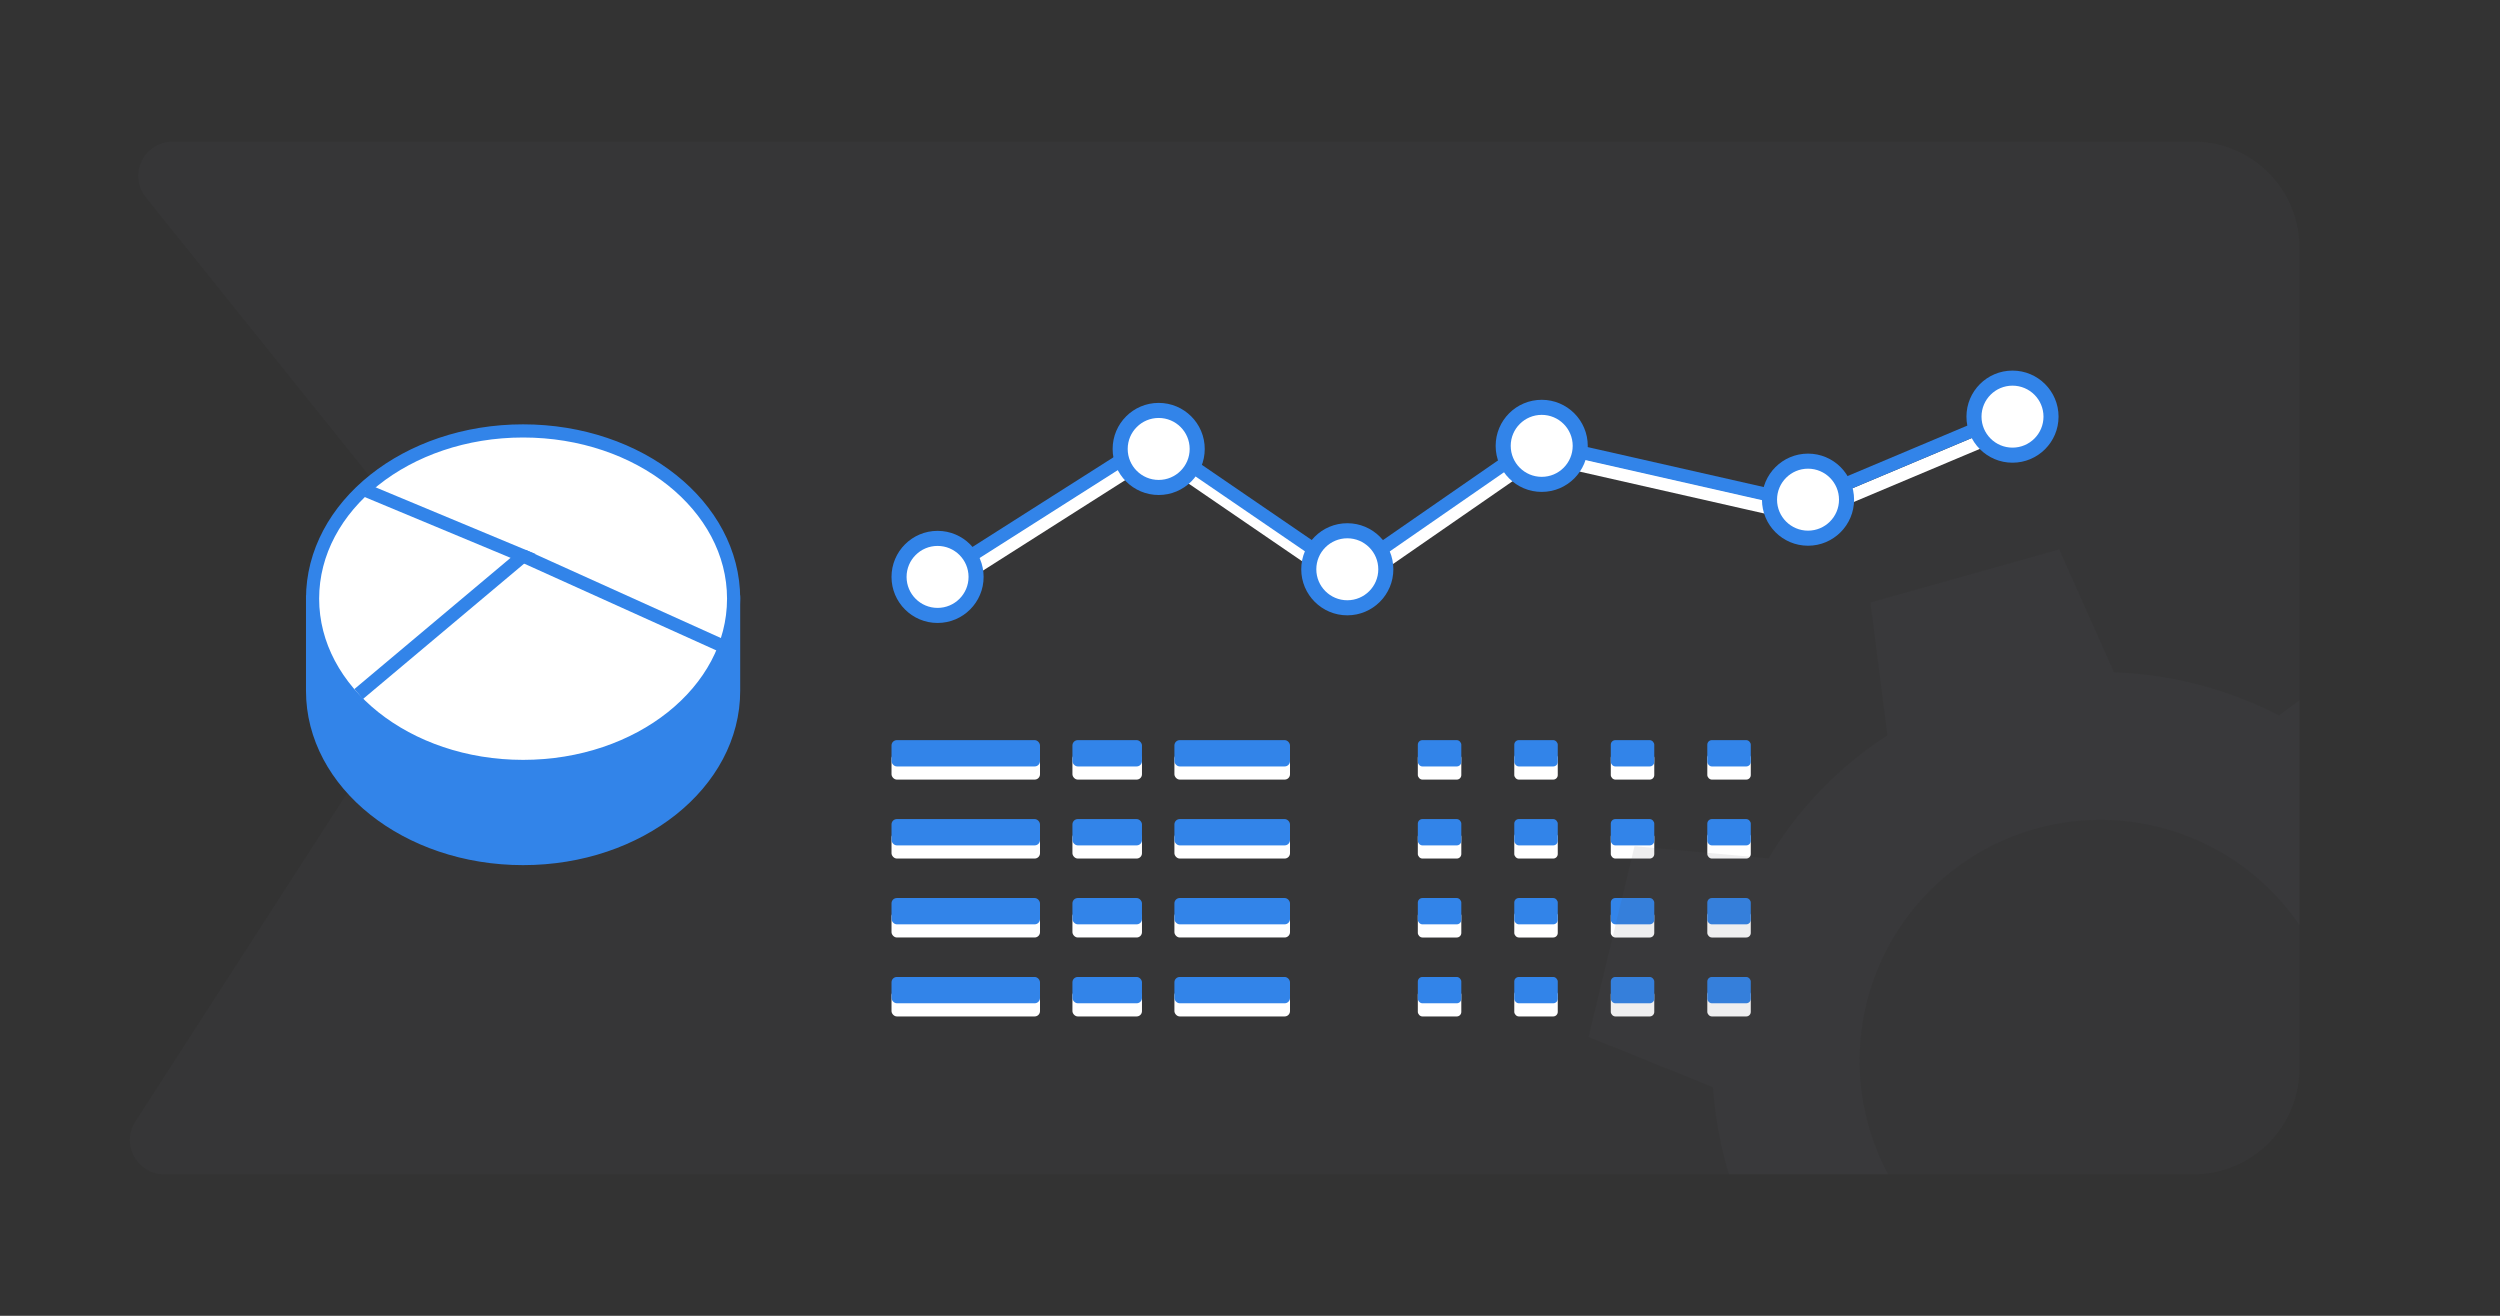 <?xml version="1.0" encoding="UTF-8"?> <svg xmlns="http://www.w3.org/2000/svg" width="380" height="200" viewBox="0 0 380 200"><rect x="0" y="0" width="380" height="200" fill="#333333" stroke="none"/><defs><style> .cls-1 { fill: #54595f; opacity: 0.1; } .cls-2, .cls-5 { fill: #3284e9; } .cls-2, .cls-4, .cls-7 { stroke: #3284e9; } .cls-2, .cls-3, .cls-4, .cls-7 { stroke-miterlimit: 10; stroke-width: 2px; } .cls-3, .cls-4 { fill: none; } .cls-3 { stroke: #fff; } .cls-6, .cls-7 { fill: #fff; } </style></defs><title>MG2-ICONE</title><g id="Layer_2" data-name="Layer 2"><path class="cls-1" d="M333.43,178.5H24.93a5.21,5.21,0,0,1-4.37-8L69.47,94.65a5.2,5.2,0,0,0-.31-6.08L22.17,30a5.21,5.21,0,0,1,4.06-8.47h307.2a16.08,16.08,0,0,1,16.08,16.08V162.42A16.08,16.08,0,0,1,333.43,178.5Z"></path><path class="cls-2" d="M47.51,105c0,14.08,14.33,25.5,32,25.5s32-11.42,32-25.5V91.5h-64Z"></path><g><polyline class="cls-3" points="140.31 91.33 175.65 68.86 205.17 89.06 233.81 69.23 274.21 78.4 306.37 64.86"></polyline><polyline class="cls-4" points="139.98 89.3 175.32 66.83 204.84 87.03 233.47 67.2 273.88 76.37 306.03 62.83"></polyline><g><circle class="cls-5" cx="142.51" cy="87.69" r="7"></circle><circle class="cls-6" cx="142.51" cy="87.69" r="4.71"></circle></g><g><circle class="cls-5" cx="176.12" cy="68.24" r="7"></circle><circle class="cls-6" cx="176.12" cy="68.24" r="4.71"></circle></g><g><circle class="cls-5" cx="204.79" cy="86.53" r="7"></circle><circle class="cls-6" cx="204.79" cy="86.53" r="4.71"></circle></g><g><circle class="cls-5" cx="234.34" cy="67.77" r="7"></circle><circle class="cls-6" cx="234.34" cy="67.77" r="4.71"></circle></g><g><circle class="cls-5" cx="274.82" cy="75.95" r="7"></circle><circle class="cls-6" cx="274.82" cy="75.95" r="4.71"></circle></g><g><circle class="cls-5" cx="305.9" cy="63.33" r="7"></circle><circle class="cls-6" cx="305.9" cy="63.33" r="4.71"></circle></g></g><ellipse class="cls-7" cx="79.51" cy="91" rx="32" ry="25.5"></ellipse><line class="cls-7" x1="79.51" y1="84.5" x2="110.51" y2="98.5"></line><polyline class="cls-7" points="54.51 105.5 79.51 84.5 55.51 74.5"></polyline><g><g><g><g><rect class="cls-6" x="135.51" y="114.5" width="22.57" height="4" rx="0.81" ry="0.81"></rect><rect class="cls-6" x="163.01" y="114.5" width="10.57" height="4" rx="0.81" ry="0.81"></rect><rect class="cls-6" x="178.51" y="114.5" width="17.57" height="4" rx="0.81" ry="0.81"></rect></g><g><rect class="cls-6" x="135.51" y="126.5" width="22.57" height="4" rx="0.81" ry="0.81"></rect><rect class="cls-6" x="163.01" y="126.5" width="10.57" height="4" rx="0.81" ry="0.81"></rect><rect class="cls-6" x="178.51" y="126.5" width="17.57" height="4" rx="0.81" ry="0.81"></rect></g><g><rect class="cls-6" x="135.51" y="138.5" width="22.57" height="4" rx="0.81" ry="0.81"></rect><rect class="cls-6" x="163.01" y="138.5" width="10.57" height="4" rx="0.81" ry="0.81"></rect><rect class="cls-6" x="178.51" y="138.5" width="17.57" height="4" rx="0.81" ry="0.81"></rect></g><g><rect class="cls-6" x="135.51" y="150.5" width="22.57" height="4" rx="0.81" ry="0.81"></rect><rect class="cls-6" x="163.01" y="150.5" width="10.57" height="4" rx="0.81" ry="0.81"></rect><rect class="cls-6" x="178.51" y="150.5" width="17.57" height="4" rx="0.81" ry="0.81"></rect></g></g><g><rect class="cls-6" x="215.51" y="114.5" width="6.61" height="4" rx="0.69" ry="0.69"></rect><rect class="cls-6" x="215.51" y="126.5" width="6.61" height="4" rx="0.69" ry="0.69"></rect><rect class="cls-6" x="215.51" y="138.5" width="6.61" height="4" rx="0.69" ry="0.69"></rect><rect class="cls-6" x="215.51" y="150.5" width="6.61" height="4" rx="0.69" ry="0.69"></rect></g><g><rect class="cls-6" x="230.17" y="114.5" width="6.61" height="4" rx="0.69" ry="0.69"></rect><rect class="cls-6" x="230.17" y="126.5" width="6.61" height="4" rx="0.69" ry="0.69"></rect><rect class="cls-6" x="230.17" y="138.5" width="6.61" height="4" rx="0.69" ry="0.69"></rect><rect class="cls-6" x="230.17" y="150.5" width="6.61" height="4" rx="0.69" ry="0.69"></rect></g><g><rect class="cls-6" x="244.84" y="114.5" width="6.61" height="4" rx="0.69" ry="0.69"></rect><rect class="cls-6" x="244.84" y="126.5" width="6.61" height="4" rx="0.69" ry="0.69"></rect><rect class="cls-6" x="244.84" y="138.5" width="6.61" height="4" rx="0.69" ry="0.69"></rect><rect class="cls-6" x="244.84" y="150.5" width="6.61" height="4" rx="0.69" ry="0.69"></rect></g><g><rect class="cls-6" x="259.51" y="114.5" width="6.61" height="4" rx="0.69" ry="0.69"></rect><rect class="cls-6" x="259.51" y="126.5" width="6.61" height="4" rx="0.69" ry="0.69"></rect><rect class="cls-6" x="259.51" y="138.5" width="6.61" height="4" rx="0.69" ry="0.69"></rect><rect class="cls-6" x="259.51" y="150.5" width="6.61" height="4" rx="0.69" ry="0.69"></rect></g></g><g><g><g><rect class="cls-5" x="135.51" y="112.5" width="22.57" height="4" rx="0.81" ry="0.81"></rect><rect class="cls-5" x="163.01" y="112.5" width="10.57" height="4" rx="0.81" ry="0.81"></rect><rect class="cls-5" x="178.51" y="112.5" width="17.57" height="4" rx="0.81" ry="0.81"></rect></g><g><rect class="cls-5" x="135.51" y="124.5" width="22.57" height="4" rx="0.81" ry="0.81"></rect><rect class="cls-5" x="163.01" y="124.5" width="10.57" height="4" rx="0.81" ry="0.81"></rect><rect class="cls-5" x="178.51" y="124.5" width="17.57" height="4" rx="0.81" ry="0.81"></rect></g><g><rect class="cls-5" x="135.51" y="136.5" width="22.57" height="4" rx="0.81" ry="0.81"></rect><rect class="cls-5" x="163.01" y="136.5" width="10.57" height="4" rx="0.81" ry="0.81"></rect><rect class="cls-5" x="178.51" y="136.5" width="17.57" height="4" rx="0.81" ry="0.81"></rect></g><g><rect class="cls-5" x="135.51" y="148.5" width="22.57" height="4" rx="0.81" ry="0.81"></rect><rect class="cls-5" x="163.01" y="148.5" width="10.57" height="4" rx="0.81" ry="0.81"></rect><rect class="cls-5" x="178.51" y="148.5" width="17.57" height="4" rx="0.81" ry="0.81"></rect></g></g><g><rect class="cls-5" x="215.51" y="112.5" width="6.61" height="4" rx="0.69" ry="0.69"></rect><rect class="cls-5" x="215.51" y="124.5" width="6.61" height="4" rx="0.69" ry="0.69"></rect><rect class="cls-5" x="215.51" y="136.5" width="6.61" height="4" rx="0.69" ry="0.69"></rect><rect class="cls-5" x="215.51" y="148.5" width="6.61" height="4" rx="0.69" ry="0.69"></rect></g><g><rect class="cls-5" x="230.17" y="112.5" width="6.61" height="4" rx="0.69" ry="0.69"></rect><rect class="cls-5" x="230.17" y="124.5" width="6.61" height="4" rx="0.69" ry="0.69"></rect><rect class="cls-5" x="230.17" y="136.5" width="6.61" height="4" rx="0.69" ry="0.69"></rect><rect class="cls-5" x="230.17" y="148.5" width="6.61" height="4" rx="0.69" ry="0.69"></rect></g><g><rect class="cls-5" x="244.84" y="112.5" width="6.61" height="4" rx="0.69" ry="0.69"></rect><rect class="cls-5" x="244.84" y="124.5" width="6.61" height="4" rx="0.69" ry="0.69"></rect><rect class="cls-5" x="244.84" y="136.5" width="6.61" height="4" rx="0.69" ry="0.69"></rect><rect class="cls-5" x="244.84" y="148.5" width="6.61" height="4" rx="0.69" ry="0.69"></rect></g><g><rect class="cls-5" x="259.51" y="112.5" width="6.61" height="4" rx="0.69" ry="0.69"></rect><rect class="cls-5" x="259.51" y="124.5" width="6.61" height="4" rx="0.69" ry="0.69"></rect><rect class="cls-5" x="259.51" y="136.5" width="6.61" height="4" rx="0.69" ry="0.69"></rect><rect class="cls-5" x="259.51" y="148.5" width="6.61" height="4" rx="0.69" ry="0.69"></rect></g></g></g><path class="cls-1" d="M321.33,102.18,313,83.5l-28.7,8.07,2.58,20.2a57.16,57.16,0,0,0-18.06,18.7l-20.37-1.85-7,29,18.92,7.64a59.52,59.52,0,0,0,2.43,13.24H287a36.6,36.6,0,0,1,58.13-43.17,37.43,37.43,0,0,1,4.39,5.3v-34.2l-3.1,2.31A59.64,59.64,0,0,0,321.33,102.18Z"></path></g></svg> 